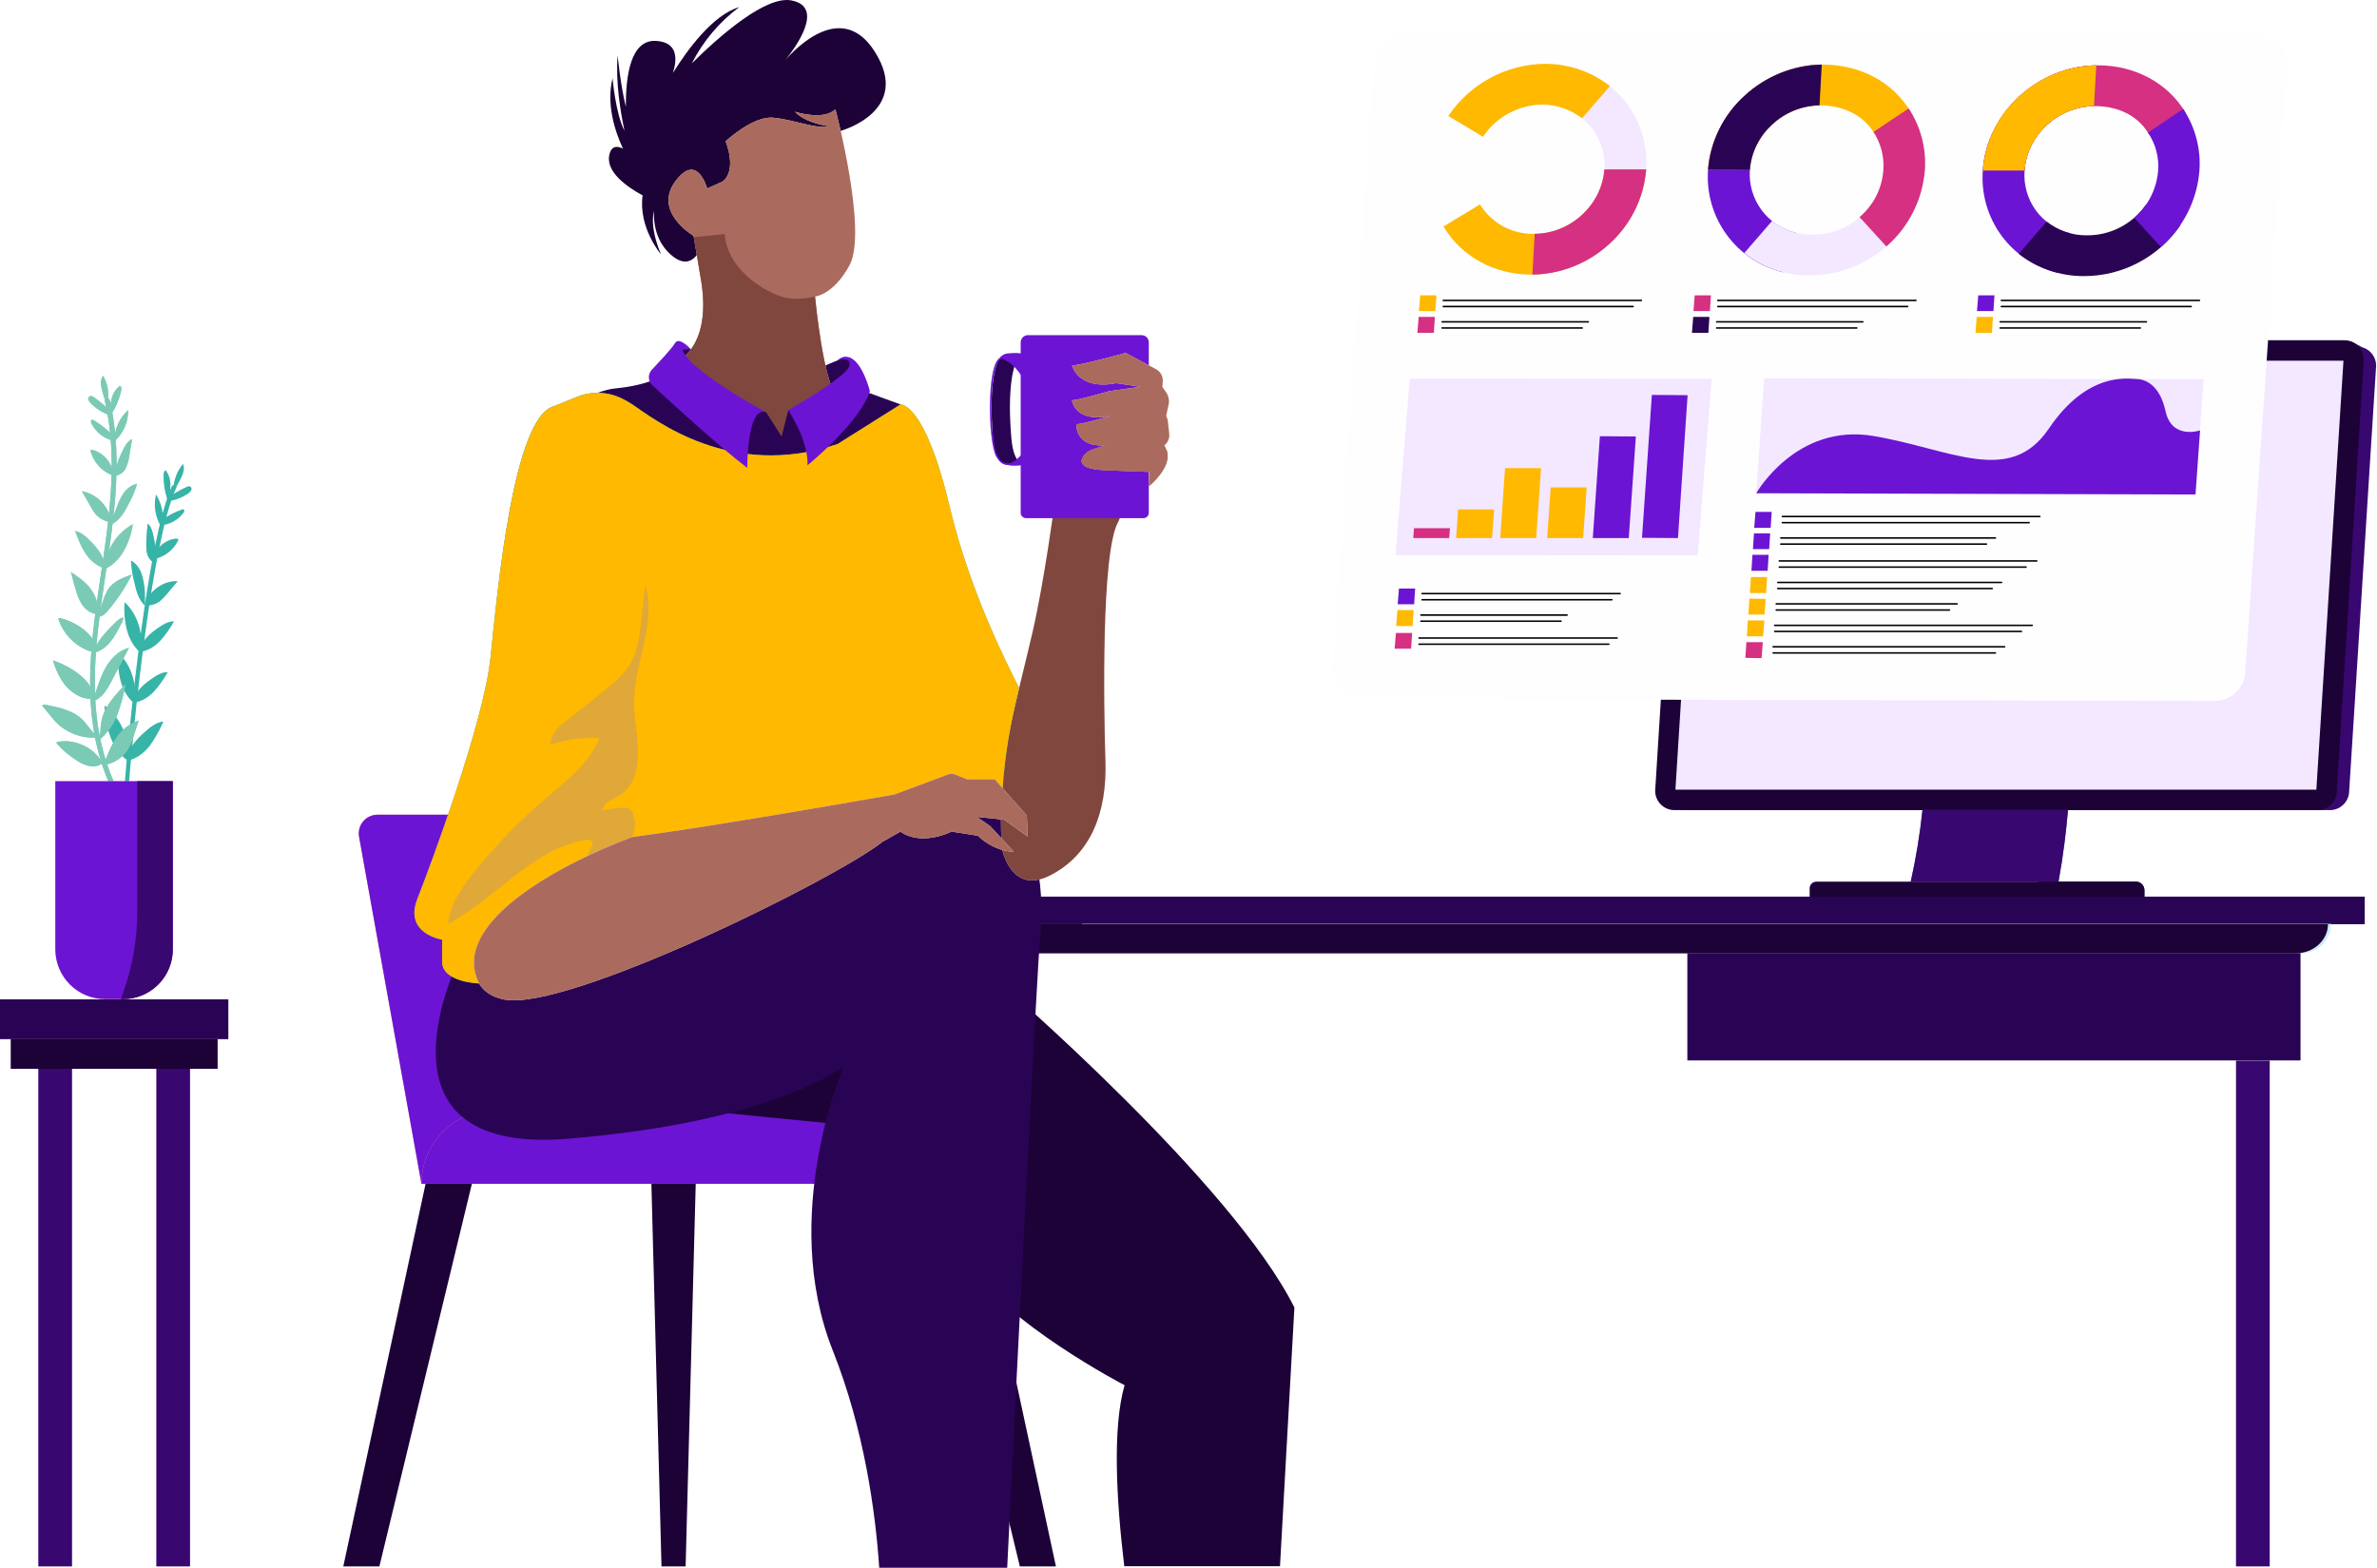<svg width="1551" height="1023" viewBox="0 0 1551 1023" fill="none" xmlns="http://www.w3.org/2000/svg">
<path d="M632.428 759L689 1022H665.45L604 767.843L632.428 759Z" fill="#1C0237"/>
<path d="M280.572 759L224 1022H247.55L309 767.843L280.572 759Z" fill="#1C0237"/>
<path d="M425 771L431.629 1022H447.371L454 771H425Z" fill="#1C0237"/>
<path d="M47 697H25V1022H47V697Z" fill="#390770"/>
<path d="M124 697H102V1022H124V697Z" fill="#390770"/>
<path d="M1481 692H1459V1022H1481V692Z" fill="#390770"/>
<path d="M1105.68 238.521C1105.69 236.884 1106.03 235.265 1106.67 233.757C1107.31 232.249 1108.24 230.882 1109.4 229.734C1110.57 228.586 1111.95 227.679 1113.47 227.065C1114.99 226.451 1116.61 226.143 1118.25 226.157H1535.2L1534.24 222.853L1541.38 226.583C1543.98 227.322 1546.27 228.886 1547.9 231.04C1549.53 233.193 1550.42 235.818 1550.43 238.521L1532.85 516.083C1532.83 519.4 1531.49 522.572 1529.13 524.907C1526.78 527.243 1523.6 528.554 1520.28 528.554H1100.67C1097.35 528.554 1094.17 527.243 1091.82 524.907C1089.46 522.572 1088.12 519.4 1088.1 516.083L1105.68 238.521Z" fill="#390770"/>
<path d="M1092.57 528.554H1512.18C1515.52 528.554 1518.71 527.229 1521.07 524.87C1523.43 522.511 1524.76 519.312 1524.76 515.976L1542.34 234.578C1542.34 232.926 1542.01 231.29 1541.38 229.764C1540.75 228.238 1539.82 226.852 1538.65 225.684C1537.49 224.516 1536.1 223.589 1534.58 222.957C1533.05 222.325 1531.41 222 1529.76 222H1110.15C1108.5 222 1106.87 222.325 1105.34 222.957C1103.82 223.589 1102.43 224.516 1101.26 225.684C1100.09 226.852 1099.17 228.238 1098.54 229.764C1097.9 231.29 1097.58 232.926 1097.58 234.578L1080 515.976C1080 519.312 1081.32 522.511 1083.68 524.87C1086.04 527.229 1089.24 528.554 1092.57 528.554Z" fill="#1C0237"/>
<path d="M1110.79 235.324L1093.21 515.23H1511.43L1529.12 235.324H1110.79Z" fill="#F3E8FF"/>
<path d="M1246.76 575.241C1250.21 559.84 1252.77 544.252 1254.43 528.555H1349.37C1348.2 542.198 1346.28 558.293 1343.19 575.241H1246.76Z" fill="#3F62A3"/>
<path d="M1246.76 575.241C1250.21 559.84 1252.77 544.252 1254.43 528.555H1349.37C1348.2 542.198 1346.28 558.293 1343.19 575.241H1246.76Z" fill="#390770"/>
<path d="M1399.23 585.152H1180.8V579.61C1180.8 578.451 1181.26 577.339 1182.08 576.519C1182.9 575.7 1184.01 575.239 1185.17 575.239H1393.69C1395.16 575.239 1396.57 575.823 1397.61 576.863C1398.65 577.902 1399.23 579.312 1399.23 580.782V585.152Z" fill="#1C0237"/>
<path d="M1399.34 585.152H1331.26C1330.52 585.152 1329.82 584.86 1329.3 584.341C1328.78 583.821 1328.49 583.116 1328.49 582.381V578.011C1328.49 577.276 1328.78 576.571 1329.3 576.051C1329.82 575.531 1330.52 575.239 1331.26 575.239H1393.7C1395.17 575.239 1396.58 575.823 1397.61 576.863C1398.65 577.902 1399.24 579.312 1399.24 580.782V585.152H1399.34Z" fill="#1C0237"/>
<path d="M1543 585H616V603H1543V585Z" fill="#2A0454"/>
<path d="M706 602.774H1521C1521 607.84 1518.99 612.698 1515.41 616.28C1511.82 619.862 1506.97 621.874 1501.9 621.874H706V602.774Z" fill="#CCECFA"/>
<path d="M616 603H1519C1519 608.039 1516.77 612.872 1512.8 616.435C1508.83 619.998 1503.45 622 1497.84 622H616V603Z" fill="#1C0237"/>
<path d="M1501.1 621.874H1101V691.874H1501.1V621.874Z" fill="#2A0454"/>
<path d="M83.901 513.674C82.991 513.522 82.09 513.322 81.201 513.074C84.201 474.274 96.201 352.174 112.101 317.374C113.001 315.474 115.801 316.574 114.901 318.474C99.001 353.274 86.901 475.174 83.901 513.674Z" fill="#37B4A8"/>
<path d="M105.2 342.674C108.017 342.427 110.751 341.597 113.23 340.237C115.709 338.877 117.878 337.016 119.6 334.774C120.2 334.074 120.6 332.874 119.9 332.374C119.69 332.291 119.464 332.258 119.239 332.275C119.013 332.292 118.795 332.36 118.6 332.474C113.558 334.269 108.807 336.796 104.5 339.974" fill="#37B4A8"/>
<path d="M92.601 426.574C87.801 422.974 84.601 417.474 82.901 411.474C81.315 405.41 80.774 399.12 81.301 392.874C89.501 400.374 93.601 412.774 91.801 424.374" fill="#37B4A8"/>
<path d="M88.495 459.7C83.695 456.1 80.495 450.6 78.795 444.6C77.21 438.536 76.669 432.246 77.195 426C85.395 433.5 89.495 445.9 87.695 457.5" fill="#37B4A8"/>
<path d="M85.186 497.516C79.268 493.978 74.95 488.076 72.286 481.423C69.746 474.683 68.371 467.559 68.223 460.357C78.496 467.944 84.671 481.624 84.008 495.097" fill="#37B4A8"/>
<path d="M91.4 425.274C96.3 424.774 100.9 421.874 104.5 418.174C107.989 414.25 111.04 409.958 113.6 405.374C109.4 405.274 105.5 407.974 102 410.474C99.418 412.24 97.066 414.323 95 416.674C92.888 419.102 91.811 422.261 92 425.474" fill="#37B4A8"/>
<path d="M87.295 458.4C92.195 457.9 96.795 455 100.395 451.3C103.883 447.376 106.935 443.084 109.495 438.5C105.295 438.4 101.395 441.1 97.895 443.6C95.312 445.366 92.96 447.449 90.895 449.8C88.782 452.228 87.705 455.387 87.895 458.6" fill="#37B4A8"/>
<path d="M83.659 496.174C89.199 495.014 94.108 491.146 97.778 486.485C101.293 481.581 104.265 476.31 106.64 470.763C101.828 471.153 97.695 474.708 93.995 477.985C91.256 480.314 88.818 482.977 86.74 485.912C84.617 488.941 83.765 492.681 84.368 496.33" fill="#37B4A8"/>
<path d="M94.8 395.273C90.3 391.673 88.8 385.273 87.5 379.373C86.348 374.922 85.644 370.366 85.4 365.773C88.6 367.273 90.9 370.373 92.2 373.773C93.382 377.267 94.122 380.896 94.4 384.573C94.8 387.873 94.4 392.073 94.8 395.273Z" fill="#37B4A8"/>
<path d="M95.201 394.974C96.927 395.117 98.664 394.917 100.312 394.385C101.959 393.853 103.485 392.999 104.801 391.874C106.134 390.708 107.371 389.437 108.501 388.074L116.001 379.174C107.201 378.674 98.301 384.674 94.701 393.374" fill="#37B4A8"/>
<path d="M100.4 366.974C98.001 365.874 96.501 363.274 95.9 360.574C95.451 357.831 95.35 355.042 95.6 352.274L96.3 341.674C98.201 343.074 99.1 345.674 99.701 348.074C101.096 353.703 101.835 359.475 101.9 365.274" fill="#37B4A8"/>
<path d="M99.5 364.974C103.054 364.416 106.423 363.018 109.327 360.896C112.232 358.774 114.588 355.99 116.2 352.774C116.3 352.474 116.5 352.274 116.4 351.974C116.3 351.674 115.7 351.374 115.2 351.374C108.4 351.774 101.9 357.074 99.7 364.174" fill="#37B4A8"/>
<path d="M105.501 344.274C103.445 341.097 102.056 337.535 101.42 333.805C100.784 330.074 100.914 326.253 101.801 322.574C105.518 328.425 107.009 335.416 106.001 342.274" fill="#37B4A8"/>
<path d="M100.4 366.974C98.001 365.874 96.501 363.274 95.9 360.574C95.451 357.831 95.35 355.042 95.6 352.274L96.3 341.674C98.201 343.074 99.1 345.674 99.701 348.074C101.096 353.703 101.835 359.475 101.9 365.274" fill="#37B4A8"/>
<path d="M109.1 325.674C107.397 320.481 106.585 315.038 106.7 309.574C106.8 308.474 107.1 306.974 108.2 306.874C110.261 309.717 111.317 313.165 111.2 316.674C111.163 320.212 110.726 323.734 109.9 327.174" fill="#37B4A8"/>
<path d="M110.3 326.974C114.853 326.216 119.187 324.476 123 321.874C124.2 320.974 125.6 319.274 124.7 317.974C123.8 316.674 122.5 317.374 121.4 317.874C117.252 319.808 113.272 322.083 109.5 324.674" fill="#37B4A8"/>
<path d="M113.1 318.974C113.372 313 115.583 307.278 119.4 302.674C120.9 305.974 119.2 309.874 117.5 313.174L113.9 319.874" fill="#37B4A8"/>
<path d="M149 652H0V678H149V652Z" fill="#2A0454"/>
<path d="M63.199 483.974C64.008 483.43 64.777 482.829 65.499 482.174C70.504 477.733 74.348 472.138 76.699 465.874C78.992 459.605 80.732 453.147 81.899 446.574C81.108 447.099 80.4 447.739 79.799 448.474C73.799 455.174 67.499 462.274 66.099 471.074C65.399 475.174 65.799 479.574 64.299 483.474" fill="#7BCAB5"/>
<path d="M60.4 457.474C66.2 456.074 69.7 450.174 72.5 444.874L84.2 422.674C77.3 424.374 72 429.974 68.6 436.174C65.2 442.374 63.4 449.174 61 455.774" fill="#7BCAB5"/>
<path d="M60.2 455.774C59.616 455.945 59.007 456.013 58.4 455.974C52.3 455.574 46.7 451.974 42.7 447.174C38.7 442.374 36.4 436.674 34.5 430.874C40.83 432.98 46.749 436.159 52 440.274C56.5 443.874 60.8 448.874 60.2 454.574" fill="#7BCAB5"/>
<path d="M60.801 426.174C65.135 424.994 68.985 422.474 71.801 418.974C74.701 415.574 76.801 411.474 78.801 407.574C79.702 406.15 80.282 404.546 80.501 402.874C78.401 403.174 76.701 404.774 75.201 406.274C71.301 410.074 67.401 413.974 64.401 418.574C62.987 420.647 61.939 422.947 61.301 425.374" fill="#7BCAB5"/>
<path d="M62.499 425.174C60.437 425.354 58.364 424.974 56.499 424.074C52.241 422.226 48.414 419.511 45.263 416.102C42.112 412.693 39.706 408.664 38.2 404.274C38.099 403.974 37.999 403.674 38.2 403.474C38.4 403.274 38.8 403.174 39.2 403.274C45.537 404.809 51.406 407.864 56.3 412.174C59.7 415.274 62.8 419.474 62.2 423.974" fill="#7BCAB5"/>
<path d="M72.399 513.674C35.299 432.674 87.899 344.974 68.399 261.574C67.899 259.574 71.099 259.074 71.599 261.074C91.099 344.174 38.499 431.874 75.299 512.374C75.416 512.748 75.393 513.152 75.232 513.509C75.071 513.867 74.785 514.153 74.427 514.313C74.069 514.474 73.665 514.497 73.291 514.379C72.918 514.261 72.6 514.01 72.399 513.674Z" fill="#7BCAB5"/>
<path d="M67.699 499.174C70.917 498.69 73.993 497.52 76.72 495.742C79.446 493.965 81.758 491.623 83.499 488.874C85.289 485.648 86.698 482.225 87.699 478.674L90.499 470.174C87.701 471.08 85.068 472.431 82.699 474.174C75.099 479.874 71.299 489.174 67.999 498.174" fill="#7BCAB5"/>
<path d="M66.799 497.874C65.702 498.787 64.413 499.441 63.028 499.787C61.643 500.134 60.197 500.163 58.799 499.874C55.98 499.343 53.294 498.255 50.899 496.674C45.823 493.613 41.238 489.804 37.299 485.374C36.999 485.074 36.699 484.574 36.999 484.274L37.499 484.074C48.699 481.874 61.099 487.574 66.799 497.574" fill="#7BCAB5"/>
<path d="M63.6 481.174C58.556 481.584 53.483 480.874 48.746 479.093C44.009 477.312 39.724 474.505 36.2 470.874L33.2 467.274L27.5 460.374C28.2 459.674 29.4 459.773 30.5 459.973C39 461.673 48.2 463.673 54.2 469.973C57.8 473.673 60.3 478.873 65.1 480.973" fill="#7BCAB5"/>
<path d="M63.9 402.274C66.3 402.674 68.3 400.774 69.9 398.974C76.26 391.651 81.67 383.553 86 374.874C80.6 376.774 74.9 378.874 71.3 383.474C69.2 386.174 68 389.674 66.9 393.074L64.9 399.474" fill="#7BCAB5"/>
<path d="M62.7 400.674C58.7 400.174 55.2 397.374 53.1 393.974C51 390.574 49.8 386.574 48.7 382.674L46.1 373.074C50.7 375.974 55.3 379.174 58.7 383.474C62.1 387.774 64.4 393.274 63.7 398.674" fill="#7BCAB5"/>
<path d="M67.1 371.974C73 369.674 77.7 364.974 80.8 359.574C83.875 354.095 85.909 348.094 86.8 341.874C81.615 344.656 77.213 348.696 73.997 353.624C70.782 358.551 68.857 364.208 68.4 370.074" fill="#7BCAB5"/>
<path d="M67.8 370.873C62.707 369.038 58.4 365.507 55.6 360.873C52.6 356.373 50.7 351.273 48.9 346.273C53.4 347.173 56.8 350.673 60 353.973C62.299 356.256 64.314 358.808 66 361.573C67.5 364.473 68.2 367.873 67.1 370.873" fill="#7BCAB5"/>
<path d="M72.899 342.074C78.399 339.574 81.599 333.674 84.299 328.274C86.558 324.227 88.336 319.932 89.599 315.474C85.926 316.335 82.713 318.549 80.599 321.674C78.399 324.674 77.099 328.274 75.799 331.674L72.199 340.974" fill="#7BCAB5"/>
<path d="M71.601 340.674C67.948 340.049 64.626 338.176 62.201 335.374C61.053 333.943 60.048 332.402 59.201 330.774L53.301 320.374C58.006 321.247 62.345 323.502 65.764 326.85C69.184 330.198 71.529 334.488 72.501 339.174" fill="#7BCAB5"/>
<path d="M76.001 310.274C77.368 309.952 78.641 309.313 79.718 308.41C80.795 307.507 81.645 306.365 82.201 305.074C83.385 302.517 84.129 299.779 84.401 296.974L86.201 286.574C83.801 287.474 82.301 289.774 81.101 291.974C78.333 297.09 76.217 302.532 74.801 308.174" fill="#7BCAB5"/>
<path d="M73.901 310.374C70.39 309.094 67.23 307.007 64.676 304.279C62.122 301.551 60.246 298.261 59.201 294.674C59.13 294.534 59.094 294.38 59.094 294.224C59.094 294.068 59.13 293.913 59.201 293.774C59.401 293.374 60.001 293.474 60.501 293.574C64.085 294.582 67.281 296.649 69.672 299.504C72.063 302.359 73.537 305.868 73.901 309.574" fill="#7BCAB5"/>
<path d="M74.699 287.874C77.571 285.342 79.855 282.214 81.392 278.708C82.93 275.201 83.683 271.402 83.599 267.574C78.393 272.306 75.207 278.858 74.699 285.874" fill="#7BCAB5"/>
<path d="M73.1 287.374C70.235 286.549 67.569 285.148 65.265 283.256C62.961 281.365 61.067 279.023 59.7 276.374C59.3 275.574 59.1 274.274 59.9 273.974C60.141 273.919 60.391 273.918 60.633 273.969C60.874 274.021 61.102 274.125 61.3 274.274C66.127 277.239 70.562 280.801 74.5 284.874" fill="#7BCAB5"/>
<path d="M72.9 269.873C75.819 265.234 77.916 260.126 79.1 254.773C79.3 253.673 79.3 252.073 78.2 251.773C75.384 254.007 73.439 257.156 72.7 260.673C71.967 264.124 71.632 267.647 71.7 271.173" fill="#7BCAB5"/>
<path d="M71.301 270.874C66.709 269.156 62.546 266.461 59.101 262.974C58.001 261.874 56.901 259.874 58.201 258.874C59.501 257.874 60.701 258.774 61.701 259.474C65.615 262.305 69.294 265.449 72.701 268.874" fill="#7BCAB5"/>
<path d="M70.2 262.374C71.312 256.478 70.283 250.379 67.3 245.174C65 247.974 65.9 252.174 66.9 255.774L69.1 263.074" fill="#7BCAB5"/>
<path d="M63.199 483.974C64.008 483.43 64.777 482.829 65.499 482.174C70.504 477.733 74.348 472.138 76.699 465.874C78.992 459.605 80.732 453.147 81.899 446.574C81.108 447.099 80.4 447.739 79.799 448.474C73.799 455.174 67.499 462.274 66.099 471.074C65.399 475.174 65.799 479.574 64.299 483.474" fill="#7BCAB5"/>
<path d="M60.4 457.474C66.2 456.074 69.7 450.174 72.5 444.874L84.2 422.674C77.3 424.374 72 429.974 68.6 436.174C65.2 442.374 63.4 449.174 61 455.774" fill="#7BCAB5"/>
<path d="M60.2 455.774C59.616 455.945 59.007 456.013 58.4 455.974C52.3 455.574 46.7 451.974 42.7 447.174C38.7 442.374 36.4 436.674 34.5 430.874C40.83 432.98 46.749 436.159 52 440.274C56.5 443.874 60.8 448.874 60.2 454.574" fill="#7BCAB5"/>
<path d="M60.801 426.174C65.135 424.994 68.985 422.474 71.801 418.974C74.701 415.574 76.801 411.474 78.801 407.574C79.702 406.15 80.282 404.546 80.501 402.874C78.401 403.174 76.701 404.774 75.201 406.274C71.301 410.074 67.401 413.974 64.401 418.574C62.987 420.647 61.939 422.947 61.301 425.374" fill="#7BCAB5"/>
<path d="M62.499 425.174C60.437 425.354 58.364 424.974 56.499 424.074C52.241 422.226 48.414 419.511 45.263 416.102C42.112 412.693 39.706 408.664 38.2 404.274C38.099 403.974 37.999 403.674 38.2 403.474C38.4 403.274 38.8 403.174 39.2 403.274C45.537 404.809 51.406 407.864 56.3 412.174C59.7 415.274 62.8 419.474 62.2 423.974" fill="#7BCAB5"/>
<path d="M72.399 513.674C35.299 432.674 87.899 344.974 68.399 261.574C67.899 259.574 71.099 259.074 71.599 261.074C91.099 344.174 38.499 431.874 75.299 512.374C75.416 512.748 75.393 513.152 75.232 513.509C75.071 513.867 74.785 514.153 74.427 514.313C74.069 514.474 73.665 514.497 73.291 514.379C72.918 514.261 72.6 514.01 72.399 513.674Z" fill="#7BCAB5"/>
<path d="M67.699 499.174C70.917 498.69 73.993 497.52 76.72 495.742C79.446 493.965 81.758 491.623 83.499 488.874C85.289 485.648 86.698 482.225 87.699 478.674L90.499 470.174C87.701 471.08 85.068 472.431 82.699 474.174C75.099 479.874 71.299 489.174 67.999 498.174" fill="#7BCAB5"/>
<path d="M66.799 497.874C65.702 498.787 64.413 499.441 63.028 499.787C61.643 500.134 60.197 500.163 58.799 499.874C55.98 499.343 53.294 498.255 50.899 496.674C45.823 493.613 41.238 489.804 37.299 485.374C36.999 485.074 36.699 484.574 36.999 484.274L37.499 484.074C48.699 481.874 61.099 487.574 66.799 497.574" fill="#7BCAB5"/>
<path d="M63.6 481.174C58.556 481.584 53.483 480.874 48.746 479.093C44.009 477.312 39.724 474.505 36.2 470.874L33.2 467.274L27.5 460.374C28.2 459.674 29.4 459.773 30.5 459.973C39 461.673 48.2 463.673 54.2 469.973C57.8 473.673 60.3 478.873 65.1 480.973" fill="#7BCAB5"/>
<path d="M63.9 402.274C66.3 402.674 68.3 400.774 69.9 398.974C76.26 391.651 81.67 383.553 86 374.874C80.6 376.774 74.9 378.874 71.3 383.474C69.2 386.174 68 389.674 66.9 393.074L64.9 399.474" fill="#7BCAB5"/>
<path d="M76.001 310.274C77.368 309.952 78.641 309.313 79.718 308.41C80.795 307.507 81.645 306.365 82.201 305.074C83.385 302.517 84.129 299.779 84.401 296.974L86.201 286.574C83.801 287.474 82.301 289.774 81.101 291.974C78.333 297.09 76.217 302.532 74.801 308.174" fill="#7BCAB5"/>
<path d="M73.901 310.374C70.39 309.094 67.23 307.007 64.676 304.279C62.122 301.551 60.246 298.261 59.201 294.674C59.13 294.534 59.094 294.38 59.094 294.224C59.094 294.068 59.13 293.913 59.201 293.774C59.401 293.374 60.001 293.474 60.501 293.574C64.085 294.582 67.281 296.649 69.672 299.504C72.063 302.359 73.537 305.868 73.901 309.574" fill="#7BCAB5"/>
<path d="M74.699 287.874C77.571 285.342 79.855 282.214 81.392 278.708C82.93 275.201 83.683 271.402 83.599 267.574C78.393 272.306 75.207 278.858 74.699 285.874" fill="#7BCAB5"/>
<path d="M73.1 287.374C70.235 286.549 67.569 285.148 65.265 283.256C62.961 281.365 61.067 279.023 59.7 276.374C59.3 275.574 59.1 274.274 59.9 273.974C60.141 273.919 60.391 273.918 60.633 273.969C60.874 274.021 61.102 274.125 61.3 274.274C66.127 277.239 70.562 280.801 74.5 284.874" fill="#7BCAB5"/>
<path d="M72.9 269.873C75.819 265.234 77.916 260.126 79.1 254.773C79.3 253.673 79.3 252.073 78.2 251.773C75.384 254.007 73.439 257.156 72.7 260.673C71.967 264.124 71.632 267.647 71.7 271.173" fill="#7BCAB5"/>
<path d="M71.301 270.874C66.709 269.156 62.546 266.461 59.101 262.974C58.001 261.874 56.901 259.874 58.201 258.874C59.501 257.874 60.701 258.774 61.701 259.474C65.615 262.305 69.294 265.449 72.701 268.874" fill="#7BCAB5"/>
<path d="M70.2 262.374C71.312 256.478 70.283 250.379 67.3 245.174C65 247.974 65.9 252.174 66.9 255.774L69.1 263.074" fill="#7BCAB5"/>
<path d="M36.1 509.674H112.8V619.374C112.8 627.993 109.376 636.26 103.281 642.355C97.186 648.45 88.919 651.874 80.3 651.874H68.6C59.98 651.874 51.714 648.45 45.619 642.355C39.524 636.26 36.1 627.993 36.1 619.374V509.674Z" fill="#FCD29A"/>
<path d="M36.1 509.674H112.8V619.374C112.8 627.993 109.376 636.26 103.281 642.355C97.186 648.45 88.919 651.874 80.3 651.874H68.6C59.98 651.874 51.714 648.45 45.619 642.355C39.524 636.26 36.1 627.993 36.1 619.374V509.674Z" fill="#6C14D3"/>
<path d="M80.001 648.674L78.801 651.874H80.201C84.472 651.887 88.705 651.055 92.654 649.427C96.603 647.798 100.191 645.405 103.211 642.384C106.232 639.364 108.625 635.776 110.254 631.827C111.882 627.878 112.714 623.646 112.701 619.374V509.674H89.601V594.374C89.573 612.894 86.325 631.267 80.001 648.674Z" fill="#390770"/>
<path d="M142 677.874H7V697.374H142V677.874Z" fill="#1C0237"/>
<path d="M275 772.374L234.3 545.974C233.977 544.215 234.045 542.407 234.499 540.677C234.953 538.947 235.782 537.338 236.927 535.964C238.072 534.59 239.505 533.485 241.125 532.726C242.744 531.967 244.511 531.574 246.3 531.574H335L357.8 748.274L275 772.374Z" fill="#F58F87"/>
<path d="M275 772.374L234.3 545.974C233.977 544.215 234.045 542.407 234.499 540.677C234.953 538.947 235.782 537.338 236.927 535.964C238.072 534.59 239.505 533.485 241.125 532.726C242.744 531.967 244.511 531.574 246.3 531.574H335L357.8 748.274L275 772.374Z" fill="#6C14D3"/>
<path d="M323.1 724.174H522.2C528.525 724.174 534.788 725.421 540.63 727.845C546.473 730.268 551.78 733.82 556.247 738.297C560.715 742.774 564.256 748.089 566.667 753.936C569.079 759.783 570.313 766.049 570.3 772.374H275C274.987 766.049 276.221 759.783 278.633 753.936C281.044 748.089 284.585 742.774 289.053 738.297C293.521 733.82 298.828 730.268 304.67 727.845C310.512 725.421 316.775 724.174 323.1 724.174Z" fill="#F58F87"/>
<path d="M323.1 724.174H522.2C528.525 724.174 534.788 725.421 540.63 727.845C546.473 730.268 551.78 733.82 556.247 738.297C560.715 742.774 564.256 748.089 566.667 753.936C569.079 759.783 570.313 766.049 570.3 772.374H275C274.987 766.049 276.221 759.783 278.633 753.936C281.044 748.089 284.585 742.774 289.053 738.297C293.521 733.82 298.828 730.268 304.67 727.845C310.512 725.421 316.775 724.174 323.1 724.174Z" fill="#6C14D3"/>
<path d="M733.599 1021.87H835.2L844.599 853.074C803.799 771.574 652.999 641.674 652.999 641.674C652.999 641.674 389.8 717.674 410.7 719.874C431.6 722.074 575.9 736.374 575.9 736.374C575.9 736.374 606.699 783.674 630.999 823.374C655.299 863.074 733.8 903.774 733.8 903.774C725.8 931.474 728.399 978.674 733.599 1021.87Z" fill="#1C0237"/>
<path d="M657.2 1022.87C662.5 915.274 676.6 631.774 678.9 608.674C681.6 579.974 676.7 529.374 646.4 524.974C616.1 520.574 300.1 624.574 300.1 624.574C300.1 624.574 234.7 753.974 370.3 742.974C505.9 731.974 550.6 695.674 550.6 695.674C550.6 695.674 508.2 792.574 543.4 881.174C564.1 933.274 571.3 987.174 573.7 1022.87H657.2Z" fill="#2A0454"/>
<path d="M659.9 285.674C657 251.474 661.8 238.774 663 236.074L659.8 232.774H653.1L651.3 235.574C651.3 235.574 644.6 246.574 647.9 285.674C649.5 304.974 657.1 305.174 664.3 300.574C662.1 297.974 660.6 293.374 659.9 285.674Z" fill="#2A0454"/>
<path d="M667.8 246.474C667.8 246.474 652.9 224.374 650.4 238.674C650.4 238.674 651.2 230.974 657.8 230.574C660.5 230.374 667.3 229.474 672.3 232.774L667.8 246.474Z" fill="#6C14D3"/>
<path d="M653 301.274C653 301.274 656.6 305.574 669 303.074C681.4 300.574 669 293.874 669 293.874C669 293.874 661.3 307.274 653 301.274Z" fill="#6C14D3"/>
<path d="M667.7 295.874C667.7 295.874 657.6 310.274 650.5 297.674C644.6 287.274 644.3 229.574 654.9 233.974C665.5 238.374 669.5 250.374 669.5 250.374" stroke="#6C14D3" stroke-miterlimit="10"/>
<path d="M570.9 33.874C549.6 -0.126 519.2 31.374 512.4 39.274C518.2 32.074 538.9 4.574 516.4 0.274C499.9 -2.926 470.4 22.574 451.4 41.374C458.753 26.936 469.325 14.38 482.3 4.674C465.2 9.674 448.5 32.474 439.1 47.574C442 38.374 442.3 27.474 428 26.674C411.6 25.774 408.2 49.174 408.4 69.774C404.8 55.274 403 36.074 403 36.074C401.6 53.574 404.9 73.174 407.5 85.374C401.7 74.374 399.7 51.074 399.7 51.074C395.5 67.974 401.2 85.574 406.5 96.974C403.4 95.374 399.5 94.774 397.9 99.874C394.1 111.674 409.3 122.074 419.3 127.474C416.4 148.574 431.3 165.974 431.3 165.974C425.7 152.674 425.3 143.474 426.7 137.474C426.4 145.074 427.7 158.174 438.8 167.074C455.3 180.274 460.3 152.774 460.3 152.774L509.8 104.874L548.9 85.274C548.9 85.274 595.2 72.374 570.9 33.874Z" fill="#1C0237"/>
<path d="M546.6 235.074L518.6 246.674L452.6 230.674L450.8 227.874L443.5 224.874L442.1 232.874L471 263.874L497.1 267.374L526.6 271.374L546.6 259.574L555 249.374L558 240.574L554.7 233.374L550.5 232.974L546.6 235.074Z" fill="#2A0454"/>
<path d="M545.101 71.274C545.101 71.274 566.401 151.274 554.201 173.274C543.701 192.474 531.801 193.474 531.801 193.474C531.801 193.474 537.201 250.774 546.601 259.574L524.101 289.274L465.801 270.574L440.501 236.474C440.501 236.474 465.801 227.674 457.001 180.274L452.601 153.874C452.601 153.874 426.101 138.474 440.501 118.574C454.901 98.674 461.401 122.974 461.401 122.974L471.301 118.574C471.301 118.574 481.201 113.074 473.501 92.174C473.501 92.174 491.101 75.674 504.301 76.774C517.501 77.874 533.901 84.774 540.701 82.274C540.701 82.274 526.101 80.674 518.601 72.874C518.601 72.874 537.401 78.974 545.101 71.274Z" fill="#FDE5E0"/>
<path d="M545.101 71.274C545.101 71.274 566.401 151.274 554.201 173.274C543.701 192.474 531.801 193.474 531.801 193.474C531.801 193.474 537.201 250.774 546.601 259.574L524.101 289.274L465.801 270.574L440.501 236.474C440.501 236.474 465.801 227.674 457.001 180.274L452.601 153.874C452.601 153.874 426.101 138.474 440.501 118.574C454.901 98.674 461.401 122.974 461.401 122.974L471.301 118.574C471.301 118.574 481.201 113.074 473.501 92.174C473.501 92.174 491.101 75.674 504.301 76.774C517.501 77.874 533.901 84.774 540.701 82.274C540.701 82.274 526.101 80.674 518.601 72.874C518.601 72.874 537.401 78.974 545.101 71.274Z" fill="#AA6B5E"/>
<path d="M546.6 259.574C537.2 250.774 531.8 193.474 531.8 193.474C531.8 193.474 519.9 196.774 509.8 193.474C496.8 189.274 474.3 174.674 472.9 152.674L452.7 154.774L457 180.274C465.8 227.674 440.5 236.474 440.5 236.474L465.8 270.574L524.1 289.274L546.6 259.574Z" fill="#80473E"/>
<path d="M433.501 244.474C433.501 244.474 423.801 251.274 401.901 253.374C384.701 255.074 370.301 268.274 370.301 268.274L487.601 335.574L533.301 327.074L570.801 295.874L587.601 263.874L563.801 255.174L514.401 267.574L510.001 284.774L499.901 268.974L436.201 243.774L433.501 244.474Z" fill="#2A0454"/>
<path d="M653.7 553.274C653.7 553.274 659.4 584.474 685.4 571.074C711.4 557.674 722.4 530.774 721.3 496.574C720.2 462.374 718.5 360.574 729.5 340.774C740.5 320.974 688.2 328.074 688.2 328.074C688.2 328.074 681.4 379.174 673.9 411.774C661.4 466.074 650.4 496.874 653.7 553.274Z" fill="#FDE5E0"/>
<path d="M653.7 553.274C653.7 553.274 659.4 584.474 685.4 571.074C711.4 557.674 722.4 530.774 721.3 496.574C720.2 462.374 718.5 360.574 729.5 340.774C740.5 320.974 688.2 328.074 688.2 328.074C688.2 328.074 681.4 379.174 673.9 411.774C661.4 466.074 650.4 496.874 653.7 553.274Z" fill="#80473E"/>
<path d="M665 448.974C658.2 435.274 633 386.974 619.6 330.374C603.4 262.174 587.6 263.874 587.6 263.874L546.6 289.674C476.6 313.574 426.5 273.174 412.6 263.874C410.252 262.361 407.814 260.992 405.3 259.774C400.802 257.644 395.909 256.474 390.934 256.336C385.959 256.198 381.01 257.097 376.4 258.974L361.4 265.074C334.9 271.874 324.5 386.174 320.1 428.774C315.7 471.374 281.2 563.874 272.3 586.574C263.4 609.274 288.5 613.074 288.5 613.074V626.974C287.8 640.974 312.7 641.674 312.7 641.674V627.674C312 593.974 412.4 546.174 412.4 546.174L420.6 550.674L619.6 515.374L653.8 527.174C653.8 513.774 655.6 485.574 665 448.974Z" fill="#37B4A8"/>
<path d="M665 448.974C658.2 435.274 633 386.974 619.6 330.374C603.4 262.174 587.6 263.874 587.6 263.874L546.6 289.674C476.6 313.574 426.5 273.174 412.6 263.874C410.252 262.361 407.814 260.992 405.3 259.774C400.802 257.644 395.909 256.474 390.934 256.336C385.959 256.198 381.01 257.097 376.4 258.974L361.4 265.074C334.9 271.874 324.5 386.174 320.1 428.774C315.7 471.374 281.2 563.874 272.3 586.574C263.4 609.274 288.5 613.074 288.5 613.074V626.974C287.8 640.974 312.7 641.674 312.7 641.674V627.674C312 593.974 412.4 546.174 412.4 546.174L420.6 550.674L619.6 515.374L653.8 527.174C653.8 513.774 655.6 485.574 665 448.974Z" fill="url(#paint0_radial_522_837)"/>
<path d="M665 448.974C658.2 435.274 633 386.974 619.6 330.374C603.4 262.174 587.6 263.874 587.6 263.874L546.6 289.674C476.6 313.574 426.5 273.174 412.6 263.874C410.252 262.361 407.814 260.992 405.3 259.774C400.802 257.644 395.909 256.474 390.934 256.336C385.959 256.198 381.01 257.097 376.4 258.974L361.4 265.074C334.9 271.874 324.5 386.174 320.1 428.774C315.7 471.374 281.2 563.874 272.3 586.574C263.4 609.274 288.5 613.074 288.5 613.074V626.974C287.8 640.974 312.7 641.674 312.7 641.674V627.674C312 593.974 412.4 546.174 412.4 546.174L420.6 550.674L619.6 515.374L653.8 527.174C653.8 513.774 655.6 485.574 665 448.974Z" fill="#FFB901"/>
<path d="M546.6 235.074C546.6 235.074 556.9 232.274 553.9 239.474C550.9 246.674 514.4 267.574 514.4 267.574C514.4 267.574 527.7 287.674 526.9 303.574C526.9 303.574 561.3 275.574 567.6 255.174C567.6 255.174 563 236.674 554.7 233.374C553.337 232.804 551.832 232.662 550.386 232.965C548.94 233.269 547.62 234.004 546.6 235.074Z" fill="#6C14D3"/>
<path d="M567.6 314.074L546.6 356.474L493.5 398.274L504.7 535.774L597 533.574L598.3 527.174C590.9 499.274 587.6 356.474 587.6 356.474L567.6 314.074Z" fill="#FFB901"/>
<path d="M412.4 546.174C414.593 541.682 414.916 536.504 413.3 531.774C412.901 530.137 411.947 528.688 410.6 527.674C409.1 526.674 407.1 526.874 405.3 527.074L393.2 528.474C393.5 523.974 398.8 522.074 402.7 519.874C422.2 509.174 415.4 481.174 413.9 463.774C411.5 437.774 429.3 406.874 421 381.874C419.7 392.474 418.9 403.074 417.3 413.674C416.5 418.774 415.6 423.974 413.5 428.674C409.2 438.674 400.3 445.874 391.8 452.674L369.2 470.574C364.2 474.474 358.8 479.474 359.4 485.774C369.572 482.382 380.296 480.956 391 481.574C384.4 498.274 369.3 509.674 355.6 521.374C338.888 535.669 323.523 551.469 309.7 568.574C301.5 578.674 293.6 589.874 292.4 602.774C323.6 586.274 347.2 554.074 381.9 547.974C383.5 547.774 385.5 547.674 386.3 549.074C387.1 550.474 386.4 551.574 385.8 552.774L381 562.974C382.3 560.374 387.4 558.574 391.7 557.274C399.9 552.774 407.1 548.974 412.4 546.274V546.174Z" fill="#DFA839"/>
<path d="M670.8 218.674H744.9C746.147 218.674 747.342 219.169 748.223 220.051C749.105 220.932 749.6 222.127 749.6 223.374V334.574C749.6 335.502 749.231 336.392 748.575 337.049C747.919 337.705 747.028 338.074 746.1 338.074H669.5C668.572 338.074 667.682 337.705 667.025 337.049C666.369 336.392 666 335.502 666 334.574V223.374C666 222.748 666.125 222.129 666.367 221.552C666.61 220.975 666.965 220.452 667.412 220.015C667.859 219.577 668.389 219.233 668.971 219.003C669.553 218.772 670.174 218.661 670.8 218.674Z" fill="#6C14D3"/>
<path d="M754.3 240.874L734.5 230.274C734.5 230.274 702.8 238.974 699.5 238.374C699.5 238.374 703.4 254.874 728.4 249.974L744 252.374L724 255.174C724 255.174 701.7 261.674 699.5 261.074C699.5 261.074 700.9 276.074 724.6 271.374C724.6 271.374 706.4 276.774 702.3 276.774C702.3 276.774 701.4 291.874 721 290.574L713.4 293.074C710.991 293.776 708.859 295.208 707.3 297.174C705.1 300.074 704 304.174 713.3 305.974C719.5 307.074 727.2 306.974 733.9 307.274L749.9 307.874L749.7 317.174C749.7 317.174 765.1 304.774 761.3 293.974L759.7 290.574L760 290.374C761.072 289.466 761.899 288.304 762.406 286.994C762.912 285.684 763.082 284.267 762.9 282.874L761.9 273.774L760.9 271.374L762.5 263.974C762.805 262.581 762.811 261.138 762.518 259.742C762.225 258.346 761.639 257.028 760.8 255.874L758.4 252.374L758.7 248.774C758.796 247.175 758.433 245.582 757.654 244.182C756.874 242.782 755.711 241.634 754.3 240.874Z" fill="#FDE5E0"/>
<path d="M754.3 240.874L734.5 230.274C734.5 230.274 702.8 238.974 699.5 238.374C699.5 238.374 703.4 254.874 728.4 249.974L744 252.374L724 255.174C724 255.174 701.7 261.674 699.5 261.074C699.5 261.074 700.9 276.074 724.6 271.374C724.6 271.374 706.4 276.774 702.3 276.774C702.3 276.774 701.4 291.874 721 290.574L713.4 293.074C710.991 293.776 708.859 295.208 707.3 297.174C705.1 300.074 704 304.174 713.3 305.974C719.5 307.074 727.2 306.974 733.9 307.274L749.9 307.874L749.7 317.174C749.7 317.174 765.1 304.774 761.3 293.974L759.7 290.574L760 290.374C761.072 289.466 761.899 288.304 762.406 286.994C762.912 285.684 763.082 284.267 762.9 282.874L761.9 273.774L760.9 271.374L762.5 263.974C762.805 262.581 762.811 261.138 762.518 259.742C762.225 258.346 761.639 257.028 760.8 255.874L758.4 252.374L758.7 248.774C758.796 247.175 758.433 245.582 757.654 244.182C756.874 242.782 755.711 241.634 754.3 240.874Z" fill="#AA6B5E"/>
<path d="M759.801 290.874L746 287.374C733.7 290.274 725.301 290.874 720.301 290.774L721 290.574L713.401 293.074C710.991 293.775 708.86 295.208 707.301 297.174C705.101 300.074 704.001 304.174 713.301 305.974C719.501 307.074 727.201 306.974 733.901 307.274L749.901 307.874L749.701 317.174C749.701 317.174 765.101 304.774 761.301 293.974L759.801 290.874Z" fill="#AA6B5E"/>
<path d="M312.699 641.674C312.699 641.674 316.099 649.674 329.199 652.174C370.299 659.874 544.499 573.974 575.899 549.174L587.599 542.574C587.599 542.574 598.999 552.474 620.999 542.574L638.099 545.274C638.099 545.274 647.499 555.274 661.599 555.774L646.199 539.074L637.399 532.974L655.399 534.874L670.599 545.874L669.999 532.074L649.099 508.474H630.999L623.299 505.374C621.721 504.775 619.977 504.775 618.399 505.374L583.599 518.374C583.599 518.374 513.799 530.674 463.299 538.674C441.999 542.074 412.399 546.174 412.399 546.174C359.399 566.174 293.399 604.274 312.699 641.674Z" fill="#FDE5E0"/>
<path d="M312.699 641.674C312.699 641.674 316.099 649.674 329.199 652.174C370.299 659.874 544.499 573.974 575.899 549.174L587.599 542.574C587.599 542.574 598.999 552.474 620.999 542.574L638.099 545.274C638.099 545.274 647.499 555.274 661.599 555.774L646.199 539.074L637.399 532.974L655.399 534.874L670.599 545.874L669.999 532.074L649.099 508.474H630.999L623.299 505.374C621.721 504.775 619.977 504.775 618.399 505.374L583.599 518.374C583.599 518.374 513.799 530.674 463.299 538.674C441.999 542.074 412.399 546.174 412.399 546.174C359.399 566.174 293.399 604.274 312.699 641.674Z" fill="#AA6B5E"/>
<path d="M450.801 227.874C450.801 227.874 443.201 219.374 440.501 223.774C437.801 228.174 430.501 235.574 425.201 241.374C423.964 242.751 423.314 244.556 423.389 246.405C423.463 248.254 424.257 250.001 425.601 251.274C437.701 262.474 468.401 290.674 487.601 305.274C487.601 305.274 487.301 264.474 499.901 268.974C499.901 268.974 448.701 241.374 445.401 228.174L450.801 227.874Z" fill="#6C14D3"/>
<g filter="url(#filter0_d_522_837)">
<path d="M1465 434.705C1464.28 445.21 1455.53 453.356 1445 453.332L889.373 452.099C877.805 452.073 868.671 442.268 869.465 430.727L896.632 35.675C897.354 25.167 906.102 17.02 916.635 17.047L1472.26 18.434C1483.83 18.463 1492.96 28.268 1492.17 39.807L1465 434.705Z" fill="#FEFEFE"/>
</g>
<path d="M1155.37 344.414H1144.63L1145.46 334H1156.04L1155.37 344.414Z" fill="#6C14D3"/>
<path d="M1154.38 358.248H1143.8L1144.47 348H1155.04L1154.38 358.248Z" fill="#6C14D3"/>
<path d="M1153.39 372.414H1142.81L1143.48 362H1154.05L1153.39 372.414Z" fill="#6C14D3"/>
<path d="M1152.4 386.926H1141.82L1142.48 376.513H1153.06L1152.4 386.926Z" fill="#FFB901"/>
<path d="M1151.41 400.976H1140.83L1141.49 390.562L1152.07 390.728L1151.41 400.976Z" fill="#FFB901"/>
<path d="M1150.42 415.191H1139.84L1140.5 404.777H1151.24L1150.42 415.191Z" fill="#FFB901"/>
<path d="M1149.42 429.407L1138.85 429.241L1139.51 418.993H1150.25L1149.42 429.407Z" fill="#D53082"/>
<path d="M1025.03 43.778L1016.76 69.564C1025.83 71.702 1033.84 77.003 1039.36 84.516C1044.87 92.03 1047.52 101.262 1046.84 110.557C1045.19 133.698 1024.86 152.376 1001.39 152.541L999.9 179.153C1038.25 178.658 1071.47 147.913 1074.12 110.557C1075.23 95.404 1070.89 80.352 1061.89 68.111C1052.89 55.869 1039.82 47.241 1025.03 43.778Z" fill="#F3E8FF"/>
<path d="M1046.84 110.558C1045.19 133.864 1024.53 152.707 1000.73 152.542C993.724 152.664 986.81 150.96 980.666 147.598C974.521 144.236 969.358 139.332 965.685 133.368L941.883 147.749C953.453 167.253 974.941 179.154 998.909 179.154C1037.59 179.32 1071.47 148.41 1074.12 110.558H1046.84Z" fill="#FFB901"/>
<path d="M1046.84 110.558C1045.19 133.699 1024.86 152.377 1001.39 152.542L999.9 179.154C1018.7 178.893 1036.73 171.646 1050.48 158.823C1064.19 146.312 1072.64 129.06 1074.12 110.558H1046.84Z" fill="#D53082"/>
<path d="M1006.51 68.242C1015.85 68.313 1024.91 71.449 1032.3 77.168L1050.48 56.176C1038.43 46.791 1023.6 41.675 1008.33 41.63C995.805 41.73 983.493 44.884 972.461 50.817C961.43 56.751 952.012 65.285 945.023 75.68L967.669 89.234C971.935 82.828 977.707 77.565 984.479 73.906C991.25 70.246 998.815 68.302 1006.51 68.242Z" fill="#FFB901"/>
<path d="M1163.6 177.665L1171.86 151.88C1162.81 149.712 1154.82 144.403 1149.31 136.897C1143.8 129.391 1141.13 120.175 1141.78 110.887C1143.43 87.746 1163.6 69.068 1187.24 68.737L1188.72 42.125C1150.38 42.621 1117.15 73.531 1114.51 110.722C1113.39 125.895 1117.72 140.969 1126.72 153.239C1135.72 165.508 1148.79 174.168 1163.6 177.665Z" fill="#6C14D3"/>
<path d="M1141.78 110.887C1143.43 87.581 1164.1 68.737 1187.9 68.737C1203.11 68.903 1216 75.349 1222.94 86.919L1246.74 73.035C1235.17 53.365 1213.68 42.29 1189.72 42.125C1151.04 42.125 1117.15 73.035 1114.51 110.722L1141.78 110.887Z" fill="#FFB901"/>
<path d="M1141.78 110.887C1143.43 87.746 1163.6 69.068 1187.24 68.737L1188.72 42.125C1169.92 42.525 1151.92 49.819 1138.14 62.621C1124.44 75.072 1115.99 92.269 1114.51 110.722L1141.78 110.887Z" fill="#2A0454"/>
<path d="M1182.11 153.036C1172.74 153.147 1163.62 149.991 1156.33 144.111L1138.14 165.103C1150.11 174.649 1164.99 179.786 1180.29 179.649C1192.75 179.771 1205.04 176.8 1216.06 171.001C1227.08 165.202 1236.49 156.757 1243.44 146.425L1220.96 133.201C1216.65 139.488 1210.84 144.597 1204.06 148.061C1197.27 151.526 1189.73 153.237 1182.11 153.036Z" fill="#F3E8FF"/>
<path d="M1245.42 70.721L1222.45 86.093C1227.28 93.478 1229.54 102.25 1228.89 111.052C1228.48 116.928 1226.89 122.661 1224.22 127.913C1221.55 133.165 1217.86 137.829 1213.36 141.631L1230.88 160.805C1245.43 148.137 1254.44 130.281 1256 111.052C1256.99 96.812 1253.27 82.642 1245.42 70.721Z" fill="#D53082"/>
<path d="M1342.72 177.996L1350.98 152.21C1341.91 150.101 1333.89 144.8 1328.4 137.275C1322.91 129.751 1320.31 120.503 1321.06 111.218C1322.55 88.242 1342.88 69.564 1366.35 69.233L1367.84 42.621C1329.49 43.117 1296.27 73.862 1293.79 111.218C1292.64 126.355 1296.94 141.404 1305.91 153.65C1314.88 165.896 1327.94 174.531 1342.72 177.996Z" fill="#6C14D3"/>
<path d="M1321.06 111.218C1322.55 87.912 1343.21 69.069 1367.18 69.234C1382.22 69.234 1395.28 75.68 1402.06 87.416L1426.03 73.366C1414.29 53.862 1392.8 42.622 1369 42.622C1330.32 42.456 1296.27 73.366 1293.79 111.218H1321.06Z" fill="#D53082"/>
<path d="M1321.06 111.218C1322.55 88.242 1342.88 69.564 1366.35 69.233L1367.84 42.621C1349.06 42.96 1331.06 50.197 1317.26 62.952C1303.57 75.46 1295.18 92.725 1293.79 111.218H1321.06Z" fill="#FFB901"/>
<path d="M1361.23 153.533C1351.88 153.537 1342.79 150.393 1335.44 144.607L1317.26 165.599C1329.29 175.029 1344.13 180.151 1359.41 180.145C1371.88 180.207 1384.17 177.211 1395.2 171.419C1406.24 165.626 1415.69 157.214 1422.72 146.921L1400.24 133.532C1395.89 139.82 1390.05 144.935 1383.24 148.424C1376.44 151.913 1368.88 153.668 1361.23 153.533Z" fill="#2A0454"/>
<path d="M1424.54 71.051L1401.56 86.588C1406.54 93.854 1408.87 102.605 1408.18 111.382C1407.21 123.267 1401.64 134.303 1392.64 142.127L1409.99 161.136C1424.53 148.529 1433.55 130.727 1435.12 111.548C1436.2 97.248 1432.47 82.997 1424.54 71.051Z" fill="#6C14D3"/>
<path d="M1116.9 247.165L919.869 247L910.58 362.208L1107.77 362.374L1116.9 247.165Z" fill="#F3E8FF"/>
<path d="M1432.57 322.627L1145.96 321.801L1151.08 246.758L1437.86 247.419L1432.57 322.627Z" fill="#F3E8FF"/>
<path d="M1145.96 321.801C1145.96 321.801 1171.91 276.015 1222.32 284.445C1272.73 292.875 1311.41 317.338 1336.87 279.652C1362.32 241.965 1388.94 247.254 1393.73 247.254C1398.52 247.254 1408.94 249.734 1413.07 268.412C1417.2 287.09 1435.55 280.809 1435.55 280.809L1432.57 322.628L1145.96 321.801Z" fill="#6C14D3"/>
<path d="M946.114 344.613H922.642L922.146 351.06H945.618L946.114 344.613Z" fill="#D53082"/>
<path d="M974.907 332.382H951.436L950.113 351.06H973.585L974.907 332.382Z" fill="#FFB901"/>
<path d="M1005.52 305.438H982.049L978.908 351.059H1002.38L1005.52 305.438Z" fill="#FFB901"/>
<path d="M1035.31 318.001H1011.83L1009.52 351.06H1032.99L1035.31 318.001Z" fill="#FFB901"/>
<path d="M1067.41 284.777L1043.93 284.611L1039.31 351.059H1062.78L1067.41 284.777Z" fill="#6C14D3"/>
<path d="M1101.16 257.834L1077.85 257.669L1071.41 350.894L1094.88 351.06L1101.16 257.834Z" fill="#6C14D3"/>
<path d="M1159 394H1277" stroke="black" stroke-linecap="round"/>
<path d="M1158 408H1326" stroke="black" stroke-linecap="round"/>
<path d="M1157 422H1308" stroke="black" stroke-linecap="round"/>
<path d="M1163 337H1331" stroke="black" stroke-linecap="round"/>
<path d="M1163 341H1324" stroke="black" stroke-linecap="round"/>
<path d="M1162 351H1302" stroke="black" stroke-linecap="round"/>
<path d="M1162 355H1296.16" stroke="black" stroke-linecap="round"/>
<path d="M936.596 202.954H925.852L926.678 192.706H937.257L936.596 202.954Z" fill="#FFB901"/>
<path d="M935.603 217.169H924.859L925.686 206.756H936.264L935.603 217.169Z" fill="#D53082"/>
<path d="M941.768 196H1071" stroke="black" stroke-linecap="round"/>
<path d="M941.768 200H1065.61" stroke="black" stroke-linecap="round"/>
<path d="M940.998 210H1036.38" stroke="black" stroke-linecap="round"/>
<path d="M940.998 214H1032.41" stroke="black" stroke-linecap="round"/>
<path d="M1115.73 202.954H1104.99L1105.82 192.706H1116.4L1115.73 202.954Z" fill="#D53082"/>
<path d="M1114.74 217.169H1104L1104.82 206.756H1115.4L1114.74 217.169Z" fill="#2A0454"/>
<path d="M1120.91 196H1250.14" stroke="black" stroke-linecap="round"/>
<path d="M1120.91 200H1244.75" stroke="black" stroke-linecap="round"/>
<path d="M1120.14 210H1215.52" stroke="black" stroke-linecap="round"/>
<path d="M1120.14 214H1211.55" stroke="black" stroke-linecap="round"/>
<path d="M1300.73 202.954H1289.99L1290.82 192.706H1301.4L1300.73 202.954Z" fill="#6C14D3"/>
<path d="M1299.74 217.169H1289L1289.82 206.756H1300.4L1299.74 217.169Z" fill="#FFB901"/>
<path d="M1305.91 196H1435.14" stroke="black" stroke-linecap="round"/>
<path d="M1305.91 200H1429.75" stroke="black" stroke-linecap="round"/>
<path d="M1305.14 210H1400.52" stroke="black" stroke-linecap="round"/>
<path d="M1305.14 214H1396.55" stroke="black" stroke-linecap="round"/>
<path d="M922.736 394.248H911.992L912.819 384H923.397L922.736 394.248Z" fill="#6C14D3"/>
<path d="M920.744 423.248H910L910.826 413H921.405L920.744 423.248Z" fill="#D53082"/>
<path d="M921.744 408.463H911L911.826 398.05H922.405L921.744 408.463Z" fill="#FFB901"/>
<path d="M927.908 387.294H1057.14" stroke="black" stroke-linecap="round"/>
<path d="M927.908 391.294H1051.75" stroke="black" stroke-linecap="round"/>
<path d="M925.916 416.294H1055.15" stroke="black" stroke-linecap="round"/>
<path d="M925.916 420.294H1049.76" stroke="black" stroke-linecap="round"/>
<path d="M927.139 401.294H1022.52" stroke="black" stroke-linecap="round"/>
<path d="M927.139 405.294H1018.55" stroke="black" stroke-linecap="round"/>
<path d="M1161 366H1329" stroke="black" stroke-linecap="round"/>
<path d="M1161 370H1322" stroke="black" stroke-linecap="round"/>
<path d="M1160 380H1306" stroke="black" stroke-linecap="round"/>
<path d="M1160 384H1299.91" stroke="black" stroke-linecap="round"/>
<path d="M1159 398H1272" stroke="black" stroke-linecap="round"/>
<path d="M1158 412H1319" stroke="black" stroke-linecap="round"/>
<path d="M1157 426H1302" stroke="black" stroke-linecap="round"/>
<defs>
<filter id="filter0_d_522_837" x="849.416" y="1.047" width="662.799" height="476.286" filterUnits="userSpaceOnUse" color-interpolation-filters="sRGB">
<feFlood flood-opacity="0" result="BackgroundImageFix"/>
<feColorMatrix in="SourceAlpha" type="matrix" values="0 0 0 0 0 0 0 0 0 0 0 0 0 0 0 0 0 0 127 0" result="hardAlpha"/>
<feOffset dy="4"/>
<feGaussianBlur stdDeviation="10"/>
<feComposite in2="hardAlpha" operator="out"/>
<feColorMatrix type="matrix" values="0 0 0 0 0 0 0 0 0 0 0 0 0 0 0 0 0 0 0.25 0"/>
<feBlend mode="normal" in2="BackgroundImageFix" result="effect1_dropShadow_522_837"/>
<feBlend mode="normal" in="SourceGraphic" in2="effect1_dropShadow_522_837" result="shape"/>
</filter>
<radialGradient id="paint0_radial_522_837" cx="0" cy="0" r="1" gradientUnits="userSpaceOnUse" gradientTransform="translate(240.04 256.994) scale(273.09 273.09)">
<stop offset="0.13" stop-color="#3F62A3"/>
<stop offset="0.33" stop-color="#3D7BA5" stop-opacity="0.69"/>
<stop offset="0.55" stop-color="#3A94A6" stop-opacity="0.39"/>
<stop offset="0.74" stop-color="#38A5A7" stop-opacity="0.18"/>
<stop offset="0.9" stop-color="#37B0A8" stop-opacity="0.05"/>
<stop offset="1" stop-color="#37B4A8" stop-opacity="0"/>
</radialGradient>
</defs>
</svg>
